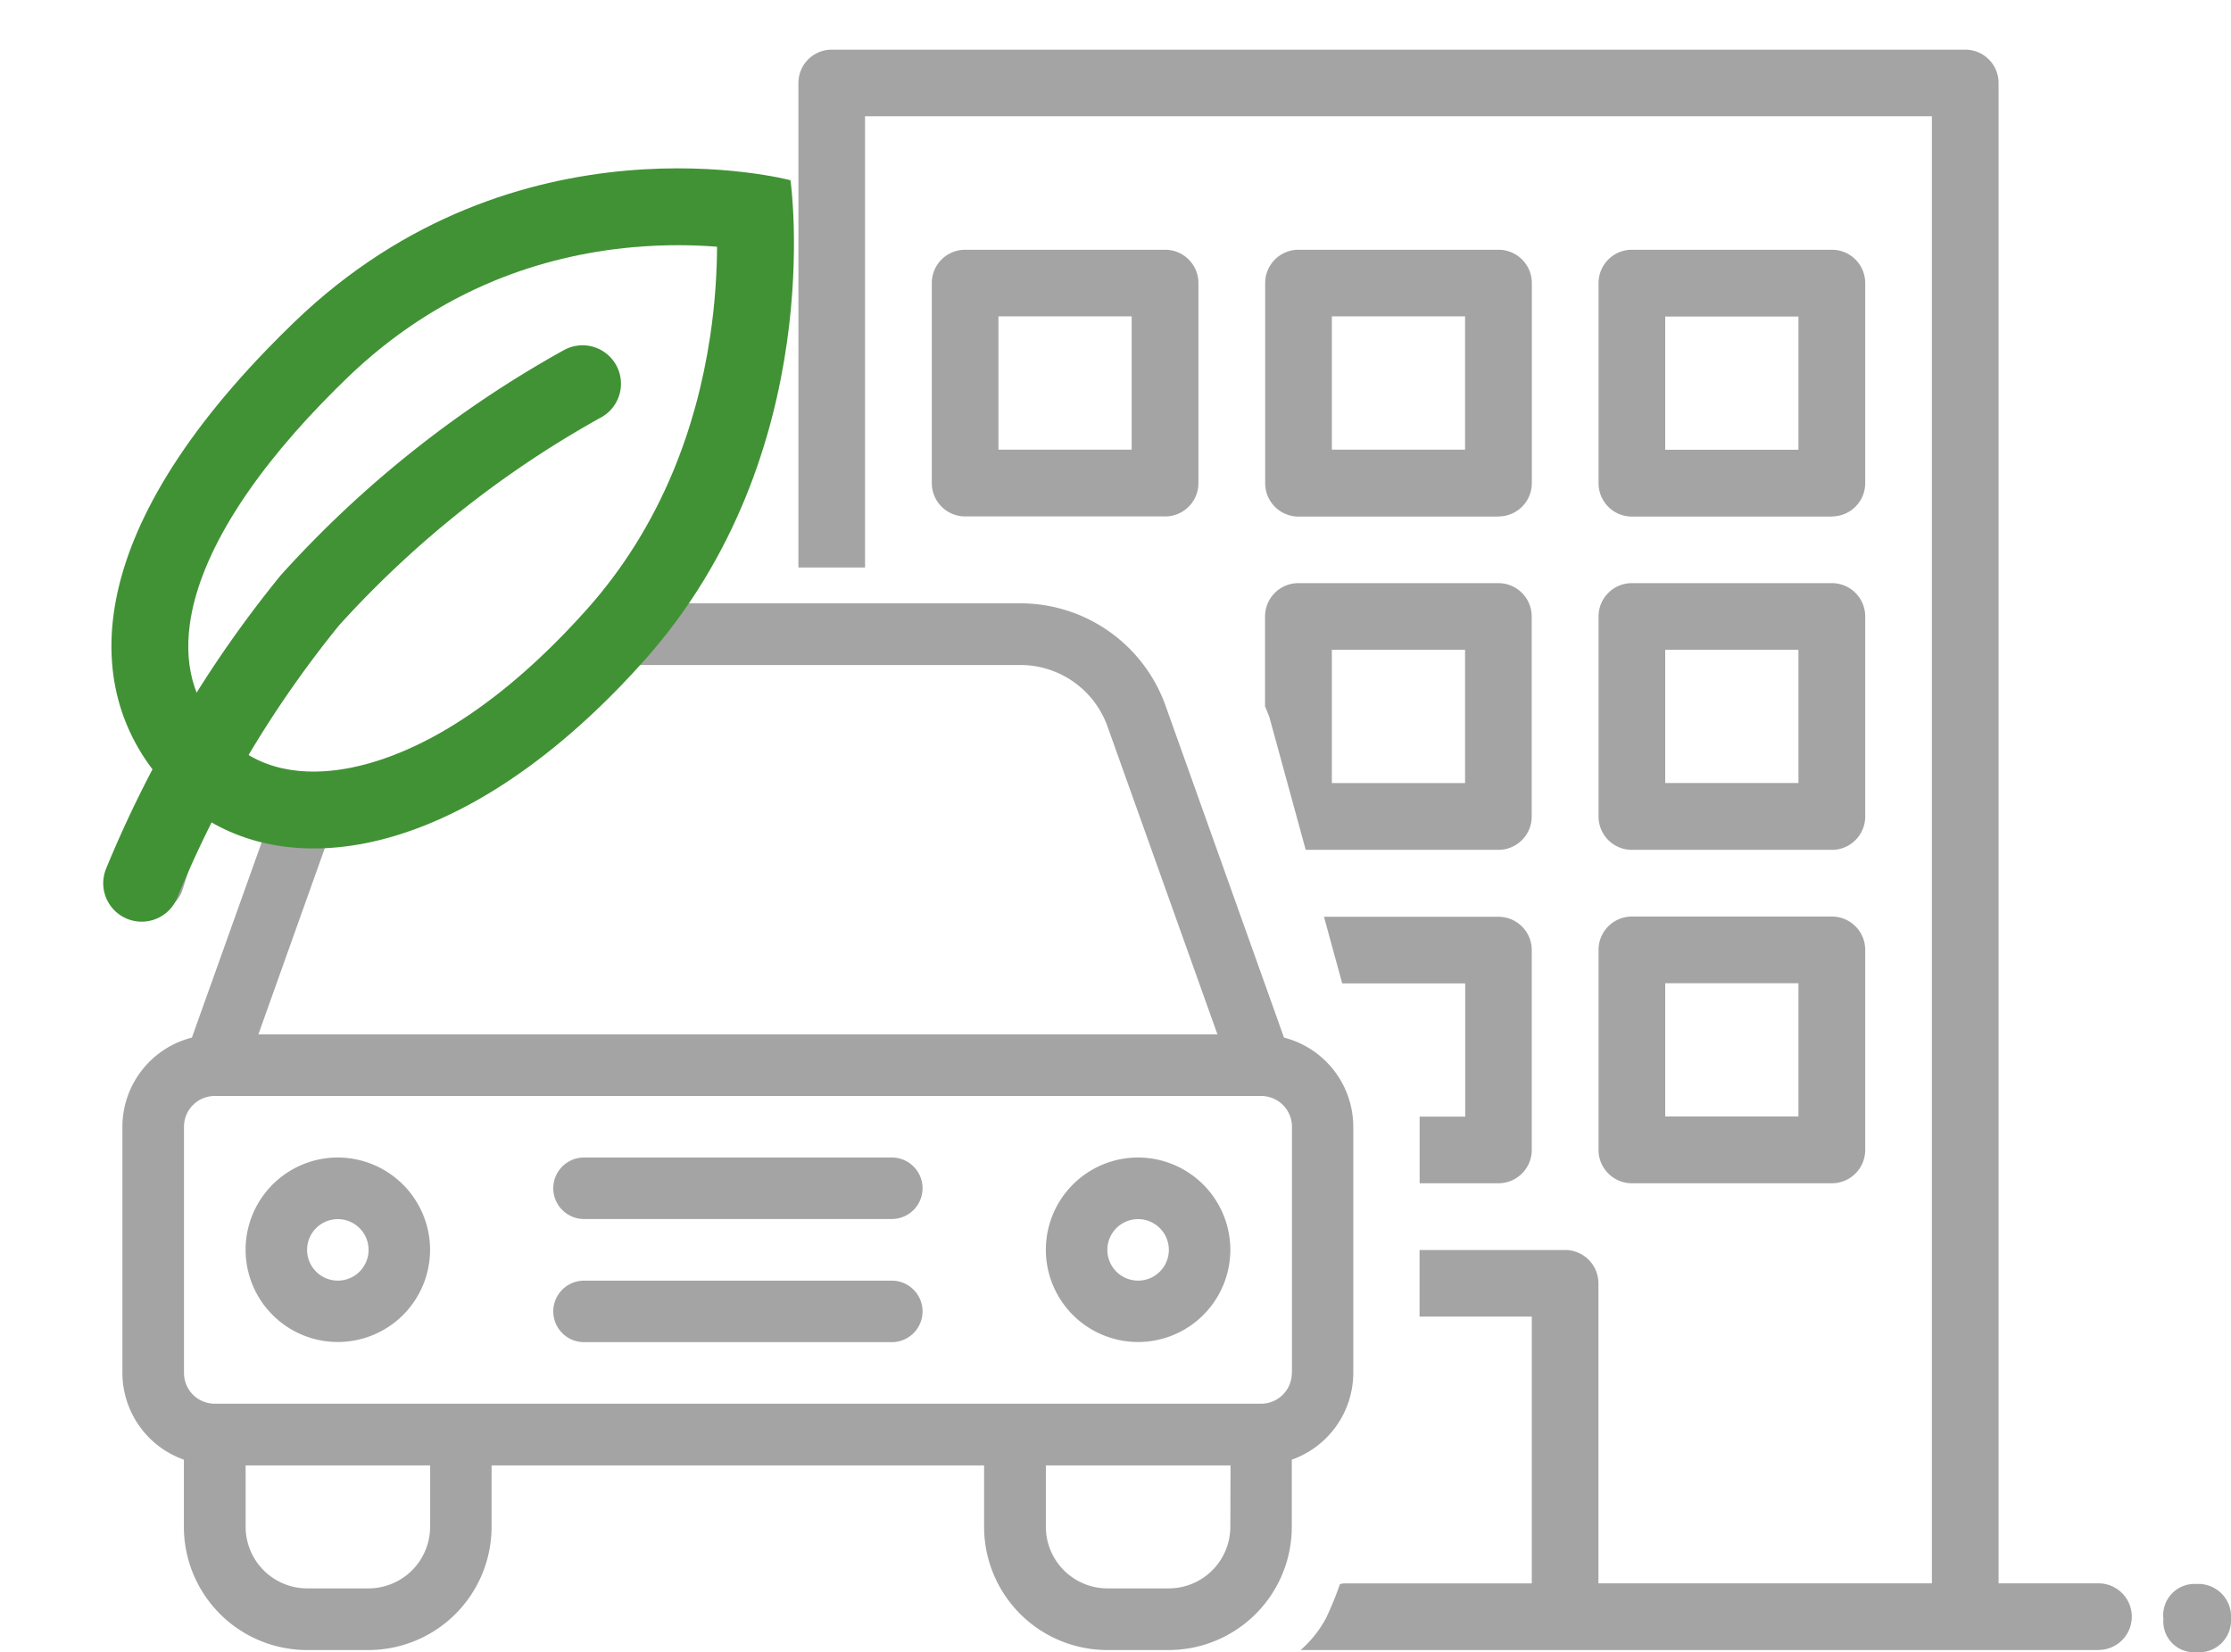 <svg xmlns="http://www.w3.org/2000/svg" width="87.078" height="64.479" viewBox="0 0 87.078 64.479">
  <g id="Сгруппировать_546" data-name="Сгруппировать 546" transform="translate(-394.948 -804.135)">
    <g id="car" transform="translate(399.725 810.867)">
      <g id="Сгруппировать_543" data-name="Сгруппировать 543" transform="translate(0 0)">
        <g id="Сгруппировать_542" data-name="Сгруппировать 542">
          <path id="Контур_2273" data-name="Контур 2273" d="M88.937,341.333a3.6,3.6,0,1,0,3.6,3.6A3.608,3.608,0,0,0,88.937,341.333Zm0,4.805a1.2,1.2,0,1,1,1.2-1.2A1.2,1.2,0,0,1,88.937,346.138Z" transform="translate(-80.528 -302.891)" fill="#a4a4a4"/>
          <path id="Контур_2274" data-name="Контур 2274" d="M205.214,341.333H193.2a1.2,1.2,0,1,0,0,2.4h12.013a1.2,1.2,0,1,0,0-2.4Z" transform="translate(-175.182 -302.891)" fill="#a4a4a4"/>
          <path id="Контур_2275" data-name="Контур 2275" d="M205.214,384H193.2a1.2,1.2,0,1,0,0,2.4h12.013a1.2,1.2,0,1,0,0-2.4Z" transform="translate(-175.182 -340.752)" fill="#a4a4a4"/>
          <path id="Контур_2276" data-name="Контур 2276" d="M88.006,33.762,83.379,20.8a6.017,6.017,0,0,0-5.656-3.986H64.518A28.923,28.923,0,0,0,68.461,3.1C68.461,1.39,67.706,0,66,0,57.374,0,48.151,5.008,44.6,12.269c-.637,1.293-1.931,3.009-1.931,4.742A8.733,8.733,0,0,0,44.6,22.433a38.918,38.918,0,0,0-1.877,4.843,1.2,1.2,0,1,0,2.295.709,38.657,38.657,0,0,1,1.372-3.719,9.808,9.808,0,0,0,1.93,1.271L45.38,33.762a3.6,3.6,0,0,0-2.713,3.479v9.611a3.6,3.6,0,0,0,2.4,3.383v2.624a4.81,4.81,0,0,0,4.805,4.805h2.4a4.81,4.81,0,0,0,4.805-4.805v-2.4H76.3v2.4a4.81,4.81,0,0,0,4.805,4.805h2.4a4.81,4.81,0,0,0,4.805-4.805V50.234a3.6,3.6,0,0,0,2.4-3.383V37.241A3.6,3.6,0,0,0,88.006,33.762ZM47.038,22.745c2.859-5.466,7.478-9.958,14.179-13.257a1.2,1.2,0,0,0-1.06-2.156A35.583,35.583,0,0,0,45.38,21.612c-.5-.935-.311-3.559-.311-4.6C45.069,9.144,56.577,2.4,66,2.4a.7.7,0,0,1,.7.7c0,9.421-6.741,20.928-14.609,20.928C50.387,24.026,48.435,24.069,47.038,22.745ZM50.6,26.278c.486.084.975-.742,1.481-.742,2.534,0,4.084-1.78,6.49-3.525,1.446-1.043,2.307-.92,3.649-2.79h15.5a3.612,3.612,0,0,1,3.394,2.391l4.294,12.025H47.975Zm4.077,26.58a2.406,2.406,0,0,1-2.4,2.4h-2.4a2.406,2.406,0,0,1-2.4-2.4v-2.4H54.68v2.4Zm31.234,0a2.406,2.406,0,0,1-2.4,2.4h-2.4a2.406,2.406,0,0,1-2.4-2.4v-2.4h7.208Zm2.4-6.007a1.2,1.2,0,0,1-1.2,1.2H46.271a1.2,1.2,0,0,1-1.2-1.2V37.241a1.2,1.2,0,0,1,1.2-1.2H87.116a1.2,1.2,0,0,1,1.2,1.2v9.611Z" transform="translate(-42.667 0)" fill="#a4a4a4"/>
          <path id="Контур_2277" data-name="Контур 2277" d="M366.271,341.333a3.6,3.6,0,1,0,3.6,3.6A3.608,3.608,0,0,0,366.271,341.333Zm0,4.805a1.2,1.2,0,1,1,1.2-1.2A1.2,1.2,0,0,1,366.271,346.138Z" transform="translate(-326.627 -302.891)" fill="#a4a4a4"/>
        </g>
      </g>
    </g>
    <path id="Вычитание_5" data-name="Вычитание 5" d="M54.565,62.542a1.2,1.2,0,0,1-1.288-1.292,1.223,1.223,0,0,1,1.288-1.37,1.277,1.277,0,0,1,1.35,1.37A1.244,1.244,0,0,1,54.565,62.542Zm-3.818-.084H19.6A4.378,4.378,0,0,0,20.6,61.2a13.01,13.01,0,0,0,.536-1.314l.133-.028h7.355V49.446h-4.38v-2.6h5.681a1.3,1.3,0,0,1,1.3,1.3V59.855H44.241V2.6H2.6V20.211H0V1.3A1.3,1.3,0,0,1,1.3,0H45.543a1.3,1.3,0,0,1,1.3,1.3V59.855h3.9a1.3,1.3,0,1,1,0,2.6ZM40.338,44.241H32.53a1.3,1.3,0,0,1-1.3-1.3V35.132a1.3,1.3,0,0,1,1.3-1.3h7.808a1.3,1.3,0,0,1,1.3,1.3V42.94A1.3,1.3,0,0,1,40.338,44.241Zm-6.506-7.807v5.2h5.2v-5.2Zm-6.506,7.807H24.247v-2.6h1.778v-5.2h-4.8l-.712-2.6h6.81a1.3,1.3,0,0,1,1.3,1.3V42.94A1.3,1.3,0,0,1,27.326,44.241ZM40.338,31.229H32.53a1.3,1.3,0,0,1-1.3-1.3V22.12a1.3,1.3,0,0,1,1.3-1.3h7.808a1.3,1.3,0,0,1,1.3,1.3v7.807A1.3,1.3,0,0,1,40.338,31.229Zm-6.506-7.808v5.2h5.2v-5.2Zm-6.506,7.808H19.8l-1.42-5.188s-.061-.158-.167-.413V22.12a1.3,1.3,0,0,1,1.3-1.3h7.808a1.3,1.3,0,0,1,1.3,1.3v7.807A1.3,1.3,0,0,1,27.326,31.229ZM20.82,23.422v5.2h5.2v-5.2Zm19.518-5.2H32.53a1.3,1.3,0,0,1-1.3-1.3V9.109a1.3,1.3,0,0,1,1.3-1.3h7.808a1.3,1.3,0,0,1,1.3,1.3v7.807A1.3,1.3,0,0,1,40.338,18.217Zm-6.506-7.807v5.2h5.2v-5.2Zm-6.506,7.807H19.518a1.3,1.3,0,0,1-1.3-1.3V9.109a1.3,1.3,0,0,1,1.3-1.3h7.808a1.3,1.3,0,0,1,1.3,1.3v7.807A1.3,1.3,0,0,1,27.326,18.217ZM20.82,10.409v5.2h5.2v-5.2Zm-6.506,7.807H6.506a1.3,1.3,0,0,1-1.3-1.3V9.109a1.3,1.3,0,0,1,1.3-1.3h7.807a1.3,1.3,0,0,1,1.3,1.3v7.807A1.3,1.3,0,0,1,14.314,18.217ZM7.807,10.409v5.2h5.2v-5.2Z" transform="translate(426.111 806.073)" fill="#a4a4a4"/>
    <g id="Контур_2295" data-name="Контур 2295" transform="matrix(0.695, -0.719, 0.719, 0.695, 394.968, 828.568)" fill="none">
      <path d="M16.5,0A21.549,21.549,0,0,1,33.94,10.077S27.36,18.569,16.5,19,0,14.747,0,9.5,4.439-.426,16.5,0Z" stroke="none"/>
      <path d="M 15.002 2.973 C 10.618 2.973 7.221 3.767 5.179 5.269 C 3.713 6.348 3 7.732 3 9.5 C 3 11.506 4.378 12.88 5.534 13.679 C 7.084 14.751 10.006 16.028 15.13 16.028 C 15.538 16.028 15.959 16.019 16.381 16.002 C 18.48 15.919 20.568 15.474 22.588 14.68 C 24.237 14.032 25.849 13.149 27.38 12.057 C 28.489 11.266 29.397 10.475 30.082 9.82 C 29.516 9.133 28.751 8.306 27.781 7.468 C 26.352 6.232 24.78 5.235 23.108 4.502 C 21.024 3.588 18.765 3.082 16.394 2.998 C 15.922 2.981 15.454 2.973 15.002 2.973 M 15.002 -0.027 C 15.488 -0.027 15.987 -0.018 16.5 3.814697265625e-06 C 28.561 0.426 33.94 10.077 33.94 10.077 C 33.94 10.077 27.36 18.569 16.5 19 C 16.034 19.018 15.576 19.028 15.13 19.028 C 5.165 19.028 0 14.522 0 9.5 C 0 4.476 4.07 -0.027 15.002 -0.027 Z" stroke="none" fill="#419235"/>
    </g>
    <path id="Контур_2297" data-name="Контур 2297" d="M-13865.263-140.889a41.408,41.408,0,0,0-10.643,8.454,44.053,44.053,0,0,0-6.565,11.04" transform="translate(14282.948 960)" fill="none" stroke="#419235" stroke-linecap="round" stroke-width="3"/>
  </g>
</svg>
